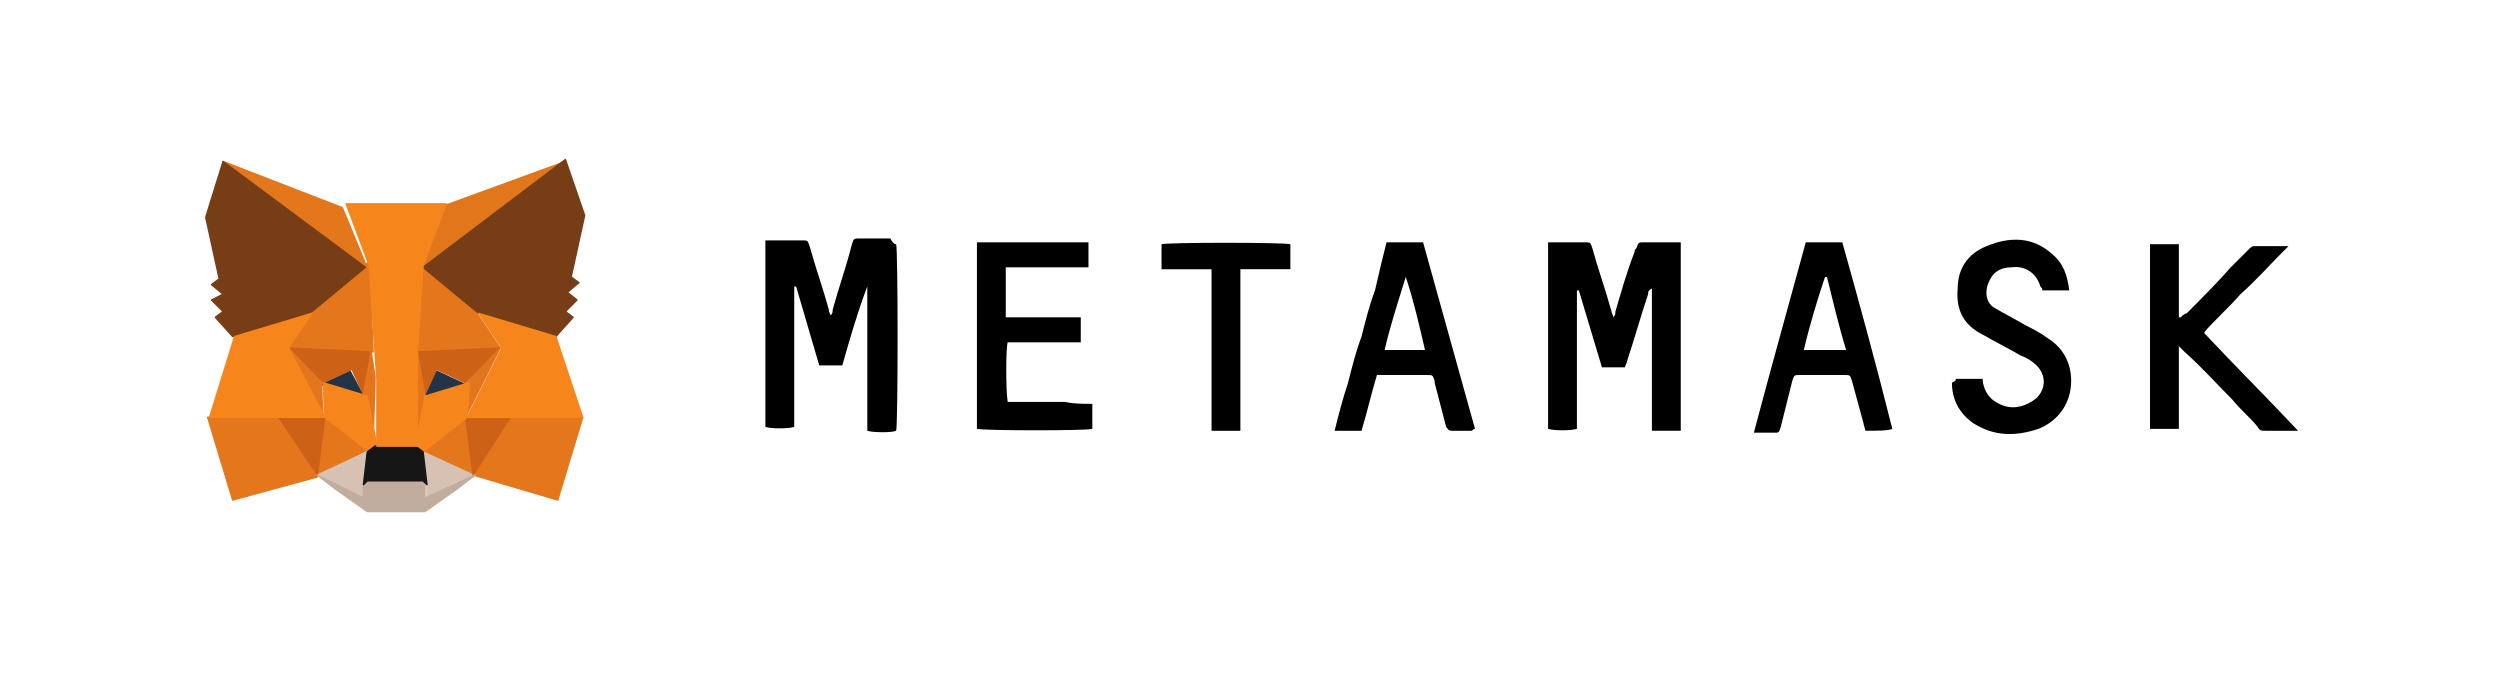 <?xml version="1.0" encoding="utf-8"?>
<svg xmlns="http://www.w3.org/2000/svg" id="Ebene_1" style="enable-background:new 0 0 130 35;" version="1.1" viewBox="0 0 130 35" x="0px" y="0px">
<style type="text/css">
	.st0{fill:#E2761B;stroke:#E2761B;stroke-width:7.731308e-02;stroke-linecap:round;stroke-linejoin:round;}
	.st1{fill:#E4761B;stroke:#E4761B;stroke-width:7.731308e-02;stroke-linecap:round;stroke-linejoin:round;}
	.st2{fill:#D7C1B3;stroke:#D7C1B3;stroke-width:7.731308e-02;stroke-linecap:round;stroke-linejoin:round;}
	.st3{fill:#233447;stroke:#233447;stroke-width:7.731308e-02;stroke-linecap:round;stroke-linejoin:round;}
	.st4{fill:#CD6116;stroke:#CD6116;stroke-width:7.731308e-02;stroke-linecap:round;stroke-linejoin:round;}
	.st5{fill:#E4751F;stroke:#E4751F;stroke-width:7.731308e-02;stroke-linecap:round;stroke-linejoin:round;}
	.st6{fill:#F6851B;stroke:#F6851B;stroke-width:7.731308e-02;stroke-linecap:round;stroke-linejoin:round;}
	.st7{fill:#C0AD9E;stroke:#C0AD9E;stroke-width:7.731308e-02;stroke-linecap:round;stroke-linejoin:round;}
	.st8{fill:#161616;stroke:#161616;stroke-width:7.731308e-02;stroke-linecap:round;stroke-linejoin:round;}
	.st9{fill:#763D16;stroke:#763D16;stroke-width:7.731308e-02;stroke-linecap:round;stroke-linejoin:round;}
</style>
<path class="st0" d="M29.4,8.4l-7.7,5.7l1.4-3.4L29.4,8.4z"/>
<path class="st1" d="M11.6,8.4l7.6,5.8l-1.4-3.4L11.6,8.4z M26.6,21.6l-2,3.1L29,26l1.3-4.3L26.6,21.6z M10.8,21.7l1.3,4.3l4.4-1.2&#xA;	l-2-3.1L10.8,21.7z"/>
<path class="st1" d="M16.2,16.3L15,18.1l4.4,0.2l-0.2-4.7L16.2,16.3z M24.8,16.3l-3-2.7l-0.1,4.7l4.3-0.2L24.8,16.3z M16.5,24.7&#xA;	l2.6-1.3l-2.3-1.8L16.5,24.7z M22,23.5l2.6,1.3l-0.4-3L22,23.5z"/>
<path class="st2" d="M24.6,24.7L22,23.5l0.2,1.7l0,0.7L24.6,24.7z M16.5,24.7l2.4,1.2l0-0.7l0.2-1.7L16.5,24.7z"/>
<path class="st3" d="M18.9,20.6l-2.2-0.6l1.5-0.7L18.9,20.6z M22.1,20.6l0.6-1.3l1.5,0.7L22.1,20.6z"/>
<path class="st4" d="M16.5,24.7l0.4-3.1l-2.4,0.1L16.5,24.7z M24.2,21.6l0.4,3.1l2-3.1L24.2,21.6z M26,18.1l-4.3,0.2l0.4,2.2&#xA;	l0.6-1.3l1.5,0.7L26,18.1z M16.8,19.9l1.5-0.7l0.6,1.3l0.4-2.2L15,18.1L16.8,19.9z"/>
<path class="st5" d="M15,18.1l1.8,3.6l-0.1-1.8L15,18.1z M24.3,19.9l-0.1,1.8l1.8-3.6L24.3,19.9z M19.3,18.3l-0.4,2.2l0.5,2.6&#xA;	l0.1-3.5L19.3,18.3z M21.7,18.3l-0.2,1.4l0.1,3.5l0.5-2.6L21.7,18.3z"/>
<path class="st6" d="M22.1,20.6l-0.5,2.6l0.4,0.3l2.3-1.8l0.1-1.8L22.1,20.6z M16.8,19.9l0.1,1.8l2.3,1.8l0.4-0.3l-0.5-2.6&#xA;	L16.8,19.9z"/>
<path class="st7" d="M22.1,25.9l0-0.7L22,25h-2.9l-0.2,0.2l0,0.7l-2.4-1.2l0.9,0.7l1.7,1.2h3l1.7-1.2l0.9-0.7L22.1,25.9z"/>
<path class="st8" d="M22,23.5l-0.4-0.3h-2.1l-0.4,0.3l-0.2,1.7l0.2-0.2H22l0.2,0.2L22,23.5z"/>
<path class="st9" d="M29.7,14.4l0.7-3.2l-1-2.9L22,13.9l2.9,2.4l4,1.2l0.9-1l-0.4-0.3l0.6-0.6l-0.5-0.4l0.6-0.5L29.7,14.4z&#xA;	 M10.7,11.3l0.7,3.2l-0.4,0.3l0.6,0.5L11,15.6l0.6,0.6l-0.4,0.3l0.9,1l4-1.2l2.9-2.4l-7.4-5.5L10.7,11.3z"/>
<path class="st6" d="M28.9,17.5l-4-1.2l1.2,1.8l-1.8,3.6l2.4,0h3.6L28.9,17.5z M16.2,16.3l-4,1.2l-1.3,4.2h3.6l2.4,0L15,18.1&#xA;	L16.2,16.3z M21.7,18.3l0.3-4.5l1.2-3.2h-5.2l1.2,3.2l0.3,4.5l0.1,1.4l0,3.5h2.1l0-3.5L21.7,18.3z"/>
<path d="M84.5,19.1c-0.4,0-0.8,0-1.2,0c-0.4-1.3-0.8-2.7-1.2-4c0,0-0.1,0-0.1,0c0,1.2,0,2.4,0,3.6c0,1.2,0,2.4,0,3.6&#xA;	c-0.3,0.1-1.2,0.1-1.5,0c0-3.2,0-6.5,0-9.7c0.1,0,0.2,0,0.3,0c0.5,0,1.1,0,1.6,0c0.3,0,0.3,0,0.4,0.3c0.3,1.1,0.7,2.2,1,3.3&#xA;	c0,0.1,0.1,0.2,0.1,0.3c0.1-0.1,0.1-0.2,0.1-0.3c0.3-1,0.6-2.1,1-3.1c0-0.1,0-0.1,0.1-0.2c0.1-0.3,0.1-0.3,0.4-0.3&#xA;	c0.5,0,1.1,0,1.6,0c0.1,0,0.2,0,0.3,0c0,3.3,0,6.5,0,9.8c-0.5,0-1,0-1.5,0c0-2.5,0-4.9,0-7.4c-0.2,0.1-0.2,0.2-0.2,0.3&#xA;	c-0.4,1.2-0.7,2.3-1.1,3.5C84.6,18.9,84.5,19,84.5,19.1z"/>
<path d="M46.6,12.7c0.1,0.3,0.1,9.4,0,9.7c-0.2,0.1-1.2,0.1-1.5,0c0-0.5,0-1,0-1.5c0-0.5,0-1,0-1.5s0-1,0-1.5c0-0.5,0-1,0-1.5&#xA;	c0-0.5,0-1,0-1.5c-0.5,1.3-0.9,2.7-1.3,4.1c-0.4,0-0.8,0-1.2,0c-0.4-1.4-0.8-2.7-1.2-4.1c0,0-0.1,0-0.1,0c0,0.3,0,0.7,0,1&#xA;	c0,0.3,0,0.7,0,1c0,0.4,0,0.7,0,1.1c0,0.3,0,0.7,0,1c0,0.4,0,0.7,0,1.1c0,0.3,0,0.7,0,1c0,0.4,0,0.7,0,1.1c-0.3,0.1-1.2,0.1-1.5,0&#xA;	c0-3.2,0-6.5,0-9.7c0.1,0,0.2,0,0.3,0c0.5,0,1.1,0,1.6,0c0.3,0,0.3,0,0.4,0.3c0.3,1.1,0.7,2.2,1,3.3c0,0.1,0,0.1,0.1,0.3&#xA;	c0.1-0.1,0.1-0.2,0.1-0.3c0.3-1.1,0.7-2.2,1-3.4c0.1-0.3,0.1-0.3,0.4-0.3c0.5,0,1.1,0,1.6,0C46.4,12.6,46.5,12.7,46.6,12.7z"/>
<path d="M114.6,17.3c1.6,1.7,3.3,3.4,4.9,5.1c-0.2,0-0.2,0-0.3,0c-0.5,0-0.9,0-1.4,0c-0.2,0-0.3,0-0.4-0.2c-0.4-0.5-0.9-0.9-1.3-1.4&#xA;	c-0.8-0.8-1.6-1.7-2.5-2.5c-0.1-0.1-0.2-0.2-0.3-0.3c0,0.5,0,1,0,1.5c0,0.5,0,1,0,1.4c0,0.5,0,0.9,0,1.4c-0.5,0-1,0-1.5,0&#xA;	c0,0,0,0,0,0c0,0,0,0,0,0c0-3.1,0-6.3,0-9.4c0-0.1,0-0.1,0-0.2c0.5,0,1,0,1.5,0c0,1.3,0,2.5,0,3.8c0,0,0,0,0.1,0&#xA;	c0.1-0.1,0.2-0.2,0.3-0.2c0.8-0.8,1.6-1.6,2.3-2.4c0.3-0.3,0.7-0.7,1-1c0.1-0.1,0.2-0.1,0.2-0.1c0.6,0,1.1,0,1.8,0&#xA;	c-0.1,0.1-0.2,0.2-0.3,0.3c-0.7,0.7-1.4,1.5-2.2,2.2c-0.6,0.7-1.3,1.3-1.9,2C114.7,17.2,114.7,17.3,114.6,17.3z"/>
<path d="M56.8,21c0,0.5,0,0.9,0,1.3c-0.2,0.1-5.6,0.1-6,0c0-3.2,0-6.5,0-9.7c1.9,0,3.9,0,5.8,0c0,0.4,0,0.8,0,1.3&#xA;	c-1.5,0-2.9,0-4.3,0c0,0.9,0,1.7,0,2.6c0.4,0,0.8,0,1.3,0c0.4,0,0.9,0,1.3,0c0.4,0,0.8,0,1.3,0c0,0.4,0,0.9,0,1.3&#xA;	c-1.3,0-2.5,0-3.8,0c-0.1,0.3-0.1,2.5,0,3.1c0.5,0,1,0,1.5,0c0.5,0,1,0,1.5,0C55.8,21,56.3,21,56.8,21z"/>
<path d="M72.1,12.6c0.6,0,1.3,0,1.9,0c0.9,3.2,1.8,6.5,2.7,9.7c-0.1,0-0.1,0.1-0.2,0.1c-0.3,0-0.7,0-1,0c-0.2,0-0.2-0.1-0.3-0.2&#xA;	c-0.2-0.8-0.4-1.5-0.6-2.3c0,0,0-0.1,0-0.1c-0.1-0.3-0.1-0.3-0.4-0.3c-0.8,0-1.5,0-2.3,0c-0.1,0-0.2,0-0.3,0c-0.3,1-0.5,1.9-0.8,2.9&#xA;	c-0.5,0-0.9,0-1.4,0c0.2-0.8,0.4-1.6,0.7-2.5c0.2-0.8,0.4-1.6,0.7-2.4c0.2-0.8,0.4-1.6,0.7-2.4C71.7,14.2,71.9,13.4,72.1,12.6z&#xA;	 M73.1,14.4C73.1,14.4,73.1,14.4,73.1,14.4c-0.4,1.3-0.8,2.5-1.1,3.8c0.7,0,1.4,0,2.1,0C73.8,16.9,73.5,15.6,73.1,14.4z"/>
<path d="M93.9,12.6c0.7,0,1.3,0,1.9,0c0.9,3.2,1.8,6.5,2.6,9.7c-0.2,0.1-0.8,0.1-1.4,0.1c0-0.1-0.1-0.3-0.1-0.4&#xA;	c-0.2-0.7-0.4-1.5-0.6-2.2c-0.1-0.3-0.1-0.3-0.4-0.3c-0.8,0-1.5,0-2.3,0c-0.3,0-0.3,0-0.4,0.3c-0.2,0.8-0.4,1.6-0.6,2.4&#xA;	c-0.1,0.3-0.1,0.3-0.3,0.3c-0.4,0-0.7,0-1.1,0C92.1,19.1,93,15.9,93.9,12.6z M93.8,18.2c0.7,0,1.4,0,2.2,0c-0.4-1.3-0.7-2.6-1-3.8&#xA;	c0,0-0.1,0-0.1,0C94.5,15.6,94.1,16.9,93.8,18.2z"/>
<path d="M101.7,19.7c0.5,0,1,0,1.4,0c0,0,0,0.1,0,0.1c0.1,0.7,0.5,1.1,1.1,1.3c0.6,0.2,1.2,0,1.7-0.4c0.5-0.5,0.5-1.2,0-1.7&#xA;	c-0.2-0.2-0.5-0.4-0.8-0.5c-0.7-0.4-1.3-0.7-2-1.1c-1-0.5-1.4-1.3-1.3-2.4c0-1,0.5-1.8,1.5-2.2c1.2-0.5,2.4-0.5,3.4,0.4&#xA;	c0.6,0.5,0.8,1.1,0.9,1.9c-0.5,0-0.9,0-1.4,0c0-0.1,0-0.1-0.1-0.2c-0.2-0.7-0.8-1.1-1.5-1c-0.5,0-0.9,0.2-1.1,0.6&#xA;	c-0.3,0.5-0.3,1.2,0.2,1.5c0.5,0.3,1.1,0.6,1.6,0.9c0.4,0.2,0.8,0.4,1.2,0.7c0.8,0.5,1.2,1.3,1.2,2.2c0,1.2-0.7,2.1-1.7,2.5&#xA;	c-1.2,0.4-2.3,0.4-3.4-0.3c-0.7-0.5-1.1-1.2-1.1-2.1C101.7,19.8,101.7,19.8,101.7,19.7z"/>
<path d="M67.1,12.7c0,0.4,0,0.8,0,1.3c-0.9,0-1.7,0-2.6,0c0,2.8,0,5.6,0,8.4c-0.5,0-1,0-1.5,0c0-0.7,0-1.4,0-2.1c0-0.7,0-1.4,0-2.1&#xA;	c0-0.7,0-1.4,0-2.1c0-0.7,0-1.4,0-2.1c-0.9,0-1.7,0-2.6,0c0-0.5,0-0.9,0-1.3C60.7,12.6,66.8,12.6,67.1,12.7z"/>
</svg>